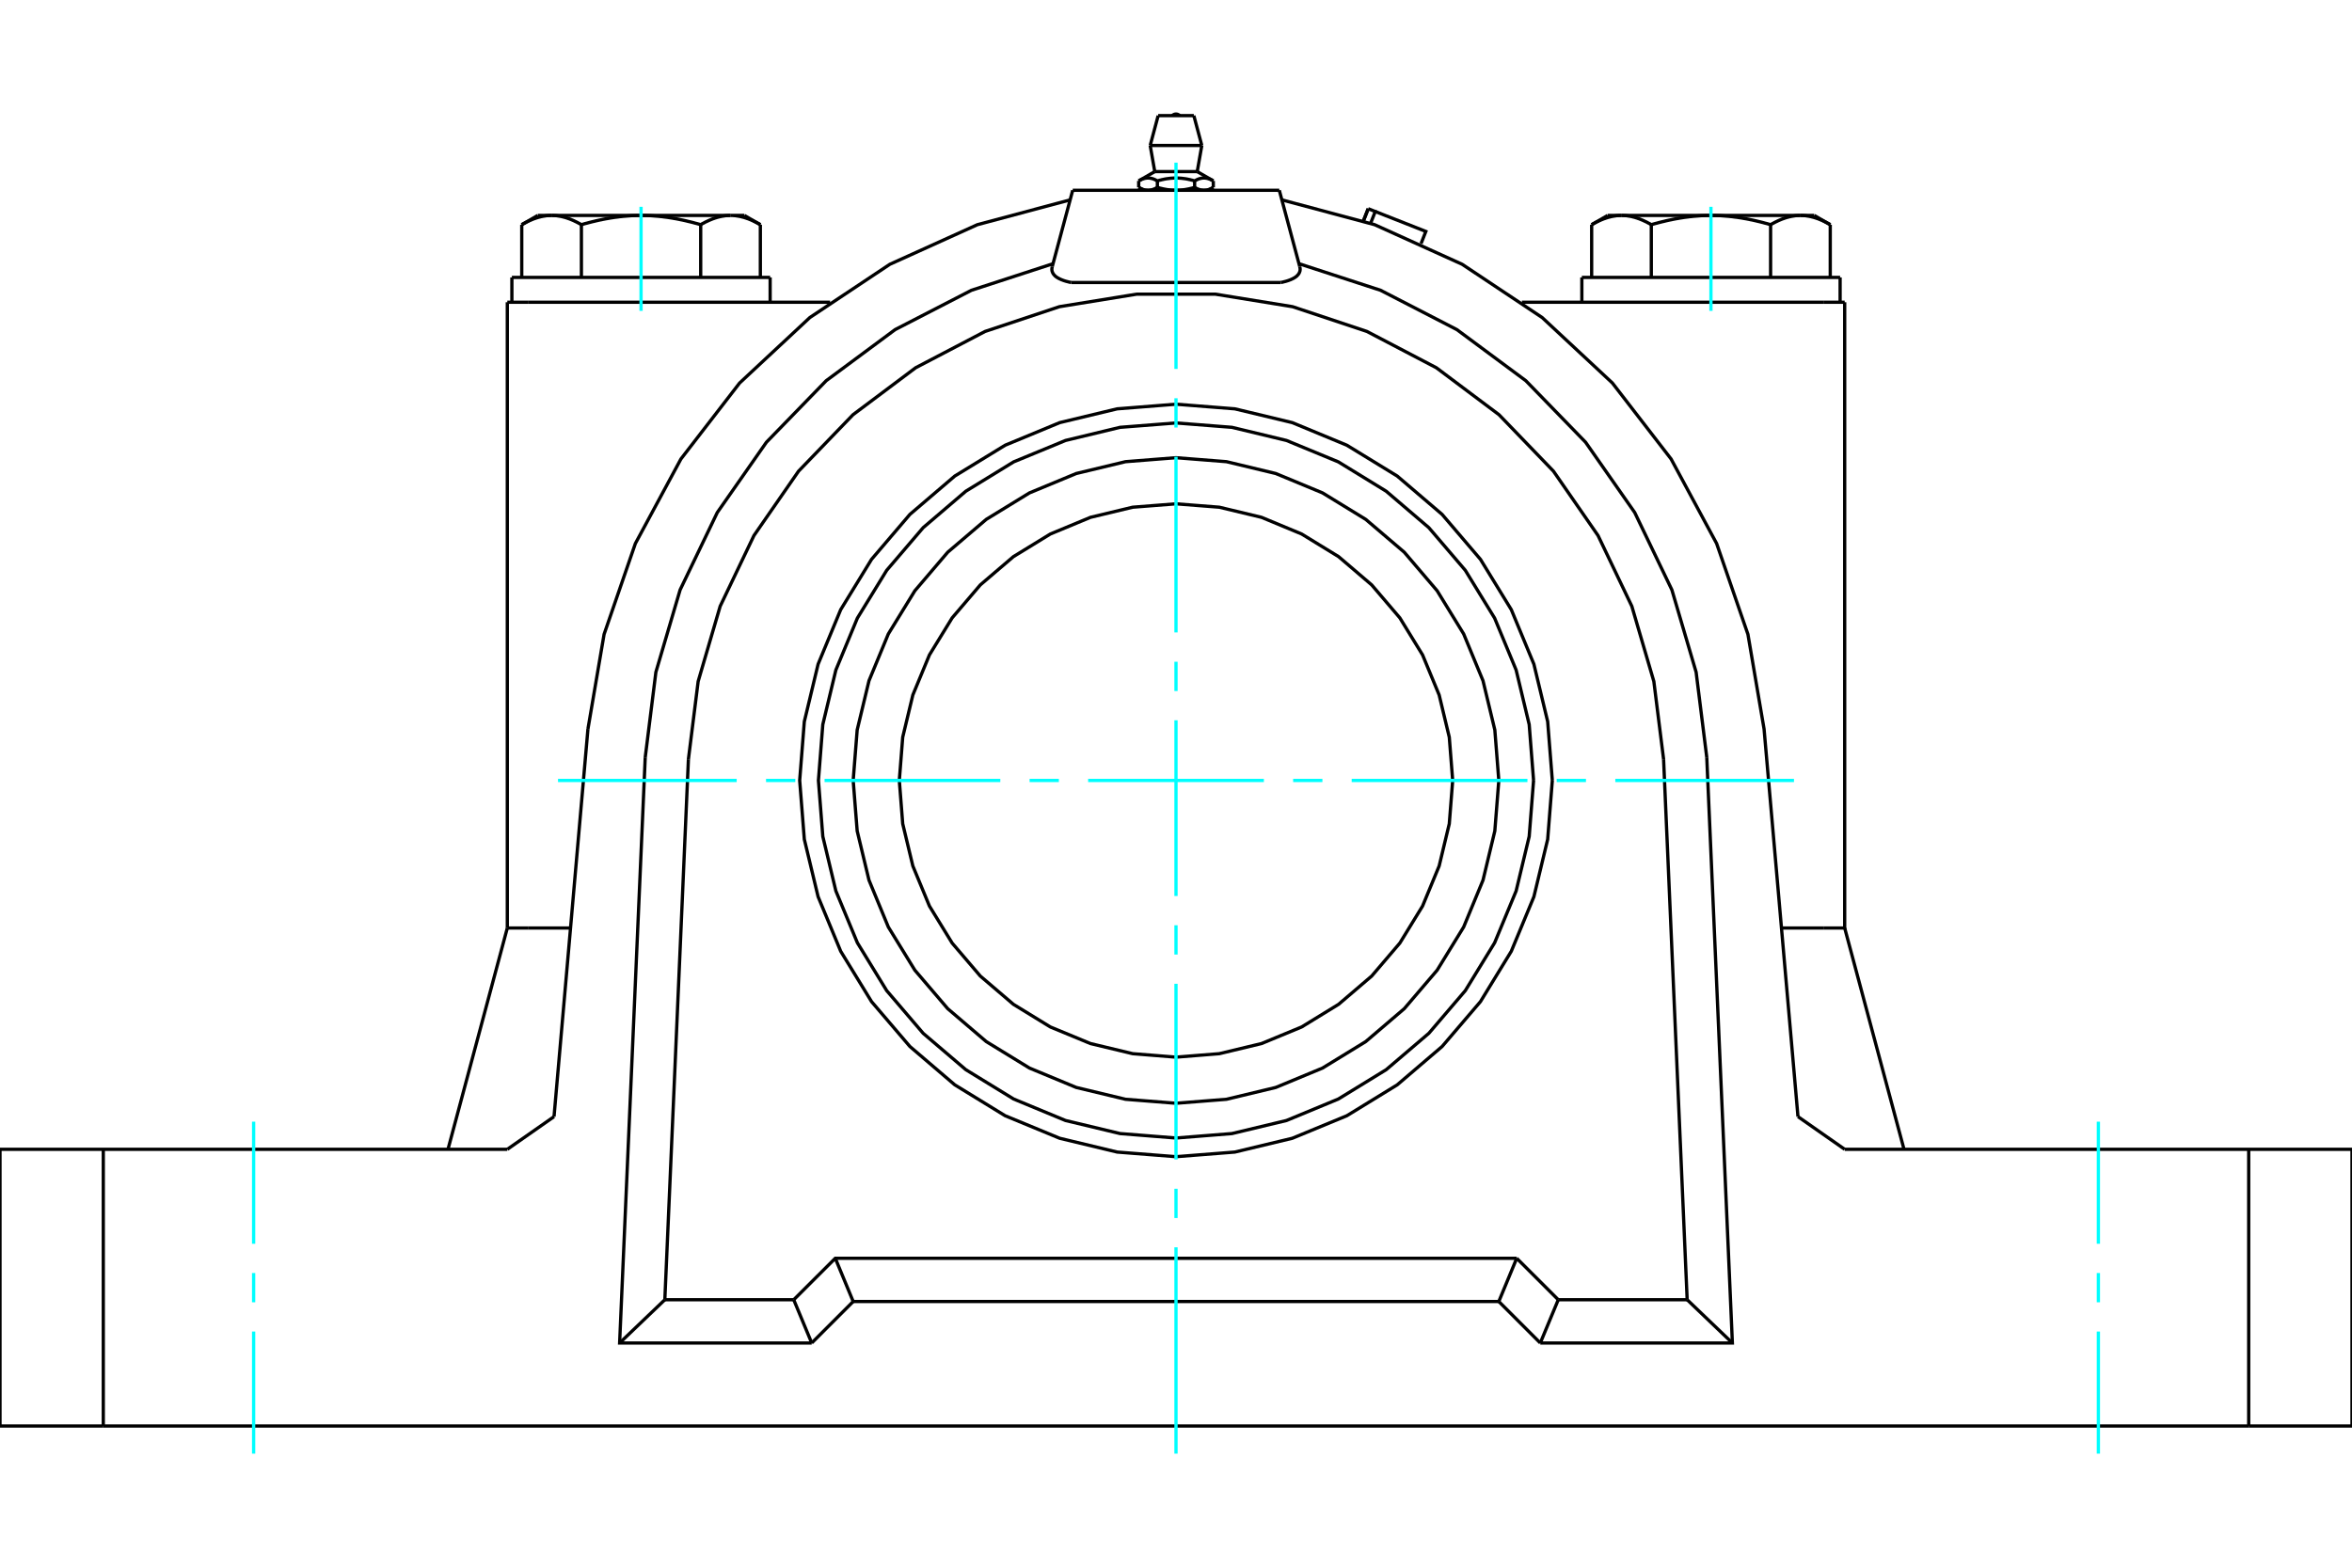 <?xml version="1.0" standalone="no"?>
<!DOCTYPE svg PUBLIC "-//W3C//DTD SVG 1.1//EN"
	"http://www.w3.org/Graphics/SVG/1.1/DTD/svg11.dtd">
<svg xmlns="http://www.w3.org/2000/svg" height="100%" width="100%" viewBox="0 0 36000 24000">
	<rect x="-1800" y="-1200" width="39600" height="26400" style="fill:#FFF"/>
	<g style="fill:none; fill-rule:evenodd" transform="matrix(1 0 0 1 0 0)">
		<g style="fill:none; stroke:#000; stroke-width:50; shape-rendering:geometricPrecision">
			<polyline points="23760,11948 23689,11047 23478,10168 23132,9333 22660,8563 22073,7875 21386,7288 20615,6816 19780,6470 18901,6259 18000,6188 17099,6259 16220,6470 15385,6816 14614,7288 13927,7875 13340,8563 12868,9333 12522,10168 12311,11047 12240,11948 12311,12849 12522,13728 12868,14563 13340,15334 13927,16021 14614,16608 15385,17081 16220,17426 17099,17637 18000,17708 18901,17637 19780,17426 20615,17081 21386,16608 22073,16021 22660,15334 23132,14563 23478,13728 23689,12849 23760,11948"/>
			<line x1="19581" y1="2913" x2="16419" y2="2913"/>
			<line x1="20869" y1="3381" x2="20942" y2="3195"/>
			<polyline points="20979,3418 21050,3238 20942,3195"/>
			<polyline points="21751,3729 21824,3543 21050,3238"/>
			<polyline points="20942,3195 20942,3195 20942,3195 20942,3195 20942,3195 20942,3195 20942,3195 20942,3195 20942,3195 20942,3195 20942,3195 20942,3195 20942,3195 20942,3195 20942,3195 20942,3195 20942,3195 20942,3195 20942,3195 20942,3195 20942,3195 20942,3195 20942,3195 20942,3195 20942,3195 20942,3195 20942,3195 20942,3195 20942,3195 20942,3195 20942,3195 20942,3195 20942,3195 20942,3195 20942,3195 20942,3195"/>
			<polyline points="25275,3440 25261,3431 25247,3423 25232,3416 25218,3408 25205,3401 25191,3394 25177,3388 25163,3381 25150,3375 25137,3369 25123,3364 25110,3358 25097,3353 25084,3348 25071,3344 25058,3339 25045,3335 25032,3331 25020,3327 25007,3324 24994,3321 24982,3317 24969,3315 24957,3312 24944,3310 24931,3308 24919,3306 24906,3304 24894,3302 24881,3301 24869,3300 24856,3299 24844,3299 24831,3298 24819,3298"/>
			<polyline points="26188,3298 26163,3298 26138,3299 26113,3299 26088,3300 26063,3301 26038,3302 26013,3304 25988,3306 25963,3308 25938,3310 25913,3312 25888,3315 25863,3317 25837,3321 25812,3324 25787,3327 25761,3331 25736,3335 25710,3339 25684,3344 25658,3348 25632,3353 25606,3358 25579,3364 25553,3369 25526,3375 25499,3381 25472,3388 25445,3394 25417,3401 25389,3408 25361,3416 25333,3423 25304,3431 25275,3440"/>
			<line x1="24819" y1="3298" x2="26188" y2="3298"/>
			<polyline points="27558,3298 27545,3298 27532,3299 27520,3299 27507,3300 27495,3301 27483,3302 27470,3304 27458,3306 27445,3308 27433,3310 27420,3312 27407,3315 27395,3317 27382,3321 27370,3324 27357,3327 27344,3331 27331,3335 27318,3339 27306,3344 27293,3348 27279,3353 27266,3358 27253,3364 27240,3369 27226,3375 27213,3381 27199,3388 27186,3394 27172,3401 27158,3408 27144,3416 27130,3423 27116,3431 27101,3440"/>
			<line x1="26188" y1="3298" x2="27558" y2="3298"/>
			<polyline points="27101,3440 27072,3431 27044,3423 27015,3416 26987,3408 26959,3401 26932,3394 26905,3388 26877,3381 26850,3375 26824,3369 26797,3364 26771,3358 26744,3353 26718,3348 26692,3344 26667,3339 26641,3335 26615,3331 26590,3327 26564,3324 26539,3321 26514,3317 26489,3315 26463,3312 26438,3310 26413,3308 26388,3306 26363,3304 26338,3302 26313,3301 26288,3300 26263,3299 26238,3299 26213,3298 26188,3298"/>
			<polyline points="24819,3298 24806,3298 24794,3299 24781,3299 24769,3300 24756,3301 24744,3302 24731,3304 24719,3306 24706,3308 24694,3310 24681,3312 24669,3315 24656,3317 24644,3321 24631,3324 24618,3327 24605,3331 24593,3335 24580,3339 24567,3344 24554,3348 24541,3353 24528,3358 24514,3364 24501,3369 24488,3375 24474,3381 24461,3388 24447,3394 24433,3401 24419,3408 24405,3416 24391,3423 24377,3431 24362,3440"/>
			<line x1="24607" y1="3298" x2="24819" y2="3298"/>
			<line x1="27558" y1="3298" x2="27769" y2="3298"/>
			<polyline points="28014,3440 28000,3431 27985,3423 27971,3416 27957,3408 27943,3401 27929,3394 27916,3388 27902,3381 27889,3375 27875,3369 27862,3364 27849,3358 27836,3353 27823,3348 27810,3344 27797,3339 27784,3335 27771,3331 27758,3327 27746,3324 27733,3321 27720,3317 27708,3315 27695,3312 27683,3310 27670,3308 27658,3306 27645,3304 27633,3302 27620,3301 27608,3300 27595,3299 27583,3299 27570,3298 27558,3298"/>
			<line x1="28014" y1="4247" x2="28014" y2="3440"/>
			<line x1="27101" y1="4247" x2="27101" y2="3440"/>
			<line x1="25275" y1="4247" x2="25275" y2="3440"/>
			<polyline points="11638,3440 11623,3431 11609,3423 11595,3416 11581,3408 11567,3401 11553,3394 11539,3388 11526,3381 11512,3375 11499,3369 11486,3364 11472,3358 11459,3353 11446,3348 11433,3344 11420,3339 11407,3335 11395,3331 11382,3327 11369,3324 11356,3321 11344,3317 11331,3315 11319,3312 11306,3310 11294,3308 11281,3306 11269,3304 11256,3302 11244,3301 11231,3300 11219,3299 11206,3299 11194,3298 11181,3298 11393,3298"/>
			<polyline points="10725,3440 10696,3431 10667,3423 10639,3416 10611,3408 10583,3401 10555,3394 10528,3388 10501,3381 10474,3375 10447,3369 10421,3364 10394,3358 10368,3353 10342,3348 10316,3344 10290,3339 10264,3335 10239,3331 10213,3327 10188,3324 10163,3321 10137,3317 10112,3315 10087,3312 10062,3310 10037,3308 10012,3306 9987,3304 9962,3302 9937,3301 9912,3300 9887,3299 9862,3299 9837,3298 9812,3298"/>
			<polyline points="11181,3298 11169,3298 11156,3299 11144,3299 11131,3300 11119,3301 11106,3302 11094,3304 11081,3306 11069,3308 11056,3310 11043,3312 11031,3315 11018,3317 11006,3321 10993,3324 10980,3327 10968,3331 10955,3335 10942,3339 10929,3344 10916,3348 10903,3353 10890,3358 10877,3364 10863,3369 10850,3375 10837,3381 10823,3388 10809,3394 10795,3401 10782,3408 10768,3416 10753,3423 10739,3431 10725,3440"/>
			<line x1="9812" y1="3298" x2="11181" y2="3298"/>
			<polyline points="8442,3298 8430,3298 8417,3299 8405,3299 8392,3300 8380,3301 8367,3302 8355,3304 8342,3306 8330,3308 8317,3310 8305,3312 8292,3315 8280,3317 8267,3321 8254,3324 8242,3327 8229,3331 8216,3335 8203,3339 8190,3344 8177,3348 8164,3353 8151,3358 8138,3364 8125,3369 8111,3375 8098,3381 8084,3388 8071,3394 8057,3401 8043,3408 8029,3416 8015,3423 8000,3431 7986,3440"/>
			<line x1="8231" y1="3298" x2="8442" y2="3298"/>
			<polyline points="9812,3298 9787,3298 9762,3299 9737,3299 9712,3300 9687,3301 9662,3302 9637,3304 9612,3306 9587,3308 9562,3310 9537,3312 9511,3315 9486,3317 9461,3321 9436,3324 9410,3327 9385,3331 9359,3335 9333,3339 9308,3344 9282,3348 9256,3353 9229,3358 9203,3364 9176,3369 9150,3375 9123,3381 9095,3388 9068,3394 9041,3401 9013,3408 8985,3416 8956,3423 8928,3431 8899,3440"/>
			<line x1="8442" y1="3298" x2="9812" y2="3298"/>
			<polyline points="8899,3440 8884,3431 8870,3423 8856,3416 8842,3408 8828,3401 8814,3394 8801,3388 8787,3381 8774,3375 8760,3369 8747,3364 8734,3358 8721,3353 8707,3348 8694,3344 8682,3339 8669,3335 8656,3331 8643,3327 8630,3324 8618,3321 8605,3317 8593,3315 8580,3312 8567,3310 8555,3308 8542,3306 8530,3304 8517,3302 8505,3301 8493,3300 8480,3299 8468,3299 8455,3298 8442,3298"/>
			<line x1="7986" y1="4247" x2="7986" y2="3440"/>
			<line x1="8899" y1="4247" x2="8899" y2="3440"/>
			<line x1="24362" y1="4247" x2="24362" y2="3440"/>
			<line x1="10725" y1="4247" x2="10725" y2="3440"/>
			<line x1="11638" y1="4247" x2="11638" y2="3440"/>
			<line x1="24212" y1="4247" x2="28165" y2="4247"/>
			<line x1="7835" y1="4247" x2="11788" y2="4247"/>
			<polyline points="0,17595 1581,17595 7765,17595"/>
			<polyline points="28235,17595 34419,17595 36000,17595"/>
			<line x1="27520" y1="17095" x2="28235" y2="17595"/>
			<line x1="7765" y1="17595" x2="8480" y2="17095"/>
			<line x1="7765" y1="14207" x2="8091" y2="14207"/>
			<line x1="7765" y1="14207" x2="6857" y2="17595"/>
			<line x1="8091" y1="14207" x2="8733" y2="14207"/>
			<line x1="8999" y1="11161" x2="8480" y2="17095"/>
			<polyline points="26124,11594 26516,20560 23576,20560"/>
			<line x1="22941" y1="19925" x2="23576" y2="20560"/>
			<line x1="13059" y1="19925" x2="22941" y2="19925"/>
			<line x1="12424" y1="20560" x2="13059" y2="19925"/>
			<polyline points="12424,20560 9484,20560 9876,11594"/>
			<polyline points="16118,4037 14869,4444 13701,5046 12646,5828 11731,6770 10979,7846 10410,9030 10039,10290 9876,11594"/>
			<polyline points="16380,3060 14959,3440 13620,4046 12396,4861 11321,5863 10422,7027 9725,8321 9246,9711 8999,11161"/>
			<line x1="1581" y1="17595" x2="1581" y2="21831"/>
			<line x1="34419" y1="21831" x2="1581" y2="21831"/>
			<line x1="34419" y1="21831" x2="34419" y2="17595"/>
			<polyline points="27520,17095 27001,11161 26754,9711 26275,8321 25578,7027 24679,5863 23604,4861 22380,4046 21041,3440 19620,3060"/>
			<polyline points="26124,11594 25961,10290 25590,9030 25021,7846 24269,6770 23354,5828 22299,5046 21131,4444 19882,4037"/>
			<polyline points="16396,4325 16377,4321 16359,4317 16341,4312 16324,4308 16307,4303 16291,4298 16276,4293 16261,4287 16247,4282 16234,4276 16221,4270 16209,4264 16197,4258 16186,4251 16176,4245 16166,4238 16157,4231 16149,4224 16142,4216 16135,4209 16128,4201 16123,4194 16118,4186 16114,4178 16110,4170 16107,4162 16104,4153 16102,4145 16101,4136 16100,4128 16100,4119 16101,4109 16102,4100 16104,4091 16106,4081"/>
			<line x1="16396" y1="4325" x2="19604" y2="4325"/>
			<polyline points="19894,4081 19896,4091 19898,4100 19899,4109 19900,4119 19900,4128 19899,4136 19898,4145 19896,4153 19893,4162 19890,4170 19886,4178 19882,4186 19877,4194 19872,4201 19865,4209 19858,4216 19851,4224 19843,4231 19834,4238 19824,4245 19814,4251 19803,4258 19791,4264 19779,4270 19766,4276 19753,4282 19739,4287 19724,4293 19709,4298 19693,4303 19676,4308 19659,4312 19641,4317 19623,4321 19604,4325"/>
			<line x1="19581" y1="2913" x2="19894" y2="4081"/>
			<line x1="16419" y1="2913" x2="16106" y2="4081"/>
			<line x1="23851" y1="19898" x2="23576" y2="20560"/>
			<line x1="23215" y1="19263" x2="23851" y2="19898"/>
			<line x1="22941" y1="19925" x2="23215" y2="19263"/>
			<line x1="12424" y1="20560" x2="12149" y2="19898"/>
			<line x1="13059" y1="19925" x2="12785" y2="19263"/>
			<polyline points="12149,19898 12785,19263 23215,19263"/>
			<line x1="25824" y1="19898" x2="23851" y2="19898"/>
			<line x1="25463" y1="11623" x2="25824" y2="19898"/>
			<polyline points="25463,11623 25314,10432 24977,9281 24460,8199 23777,7213 22944,6349 21985,5630 20922,5074 19784,4695 18600,4503 17400,4503 16216,4695 15078,5074 14015,5630 13056,6349 12223,7213 11540,8199 11023,9281 10686,10432 10537,11623"/>
			<line x1="10176" y1="19898" x2="10537" y2="11623"/>
			<line x1="12149" y1="19898" x2="10176" y2="19898"/>
			<line x1="26516" y1="20560" x2="25824" y2="19898"/>
			<line x1="9484" y1="20560" x2="10176" y2="19898"/>
			<line x1="27909" y1="4627" x2="23294" y2="4627"/>
			<line x1="28235" y1="4627" x2="27909" y2="4627"/>
			<line x1="8091" y1="4627" x2="7765" y2="4627"/>
			<line x1="12706" y1="4627" x2="8091" y2="4627"/>
			<line x1="36000" y1="21831" x2="34419" y2="21831"/>
			<line x1="1581" y1="21831" x2="0" y2="21831"/>
			<line x1="27267" y1="14207" x2="27909" y2="14207"/>
			<line x1="0" y1="21831" x2="0" y2="17595"/>
			<line x1="36000" y1="17595" x2="36000" y2="21831"/>
			<line x1="28235" y1="14207" x2="29143" y2="17595"/>
			<polyline points="27909,14207 28235,14207 28235,4627"/>
			<line x1="7765" y1="14207" x2="7765" y2="4627"/>
			<line x1="18571" y1="2769" x2="18571" y2="2869"/>
			<line x1="17675" y1="2627" x2="18325" y2="2627"/>
			<polyline points="17429,2769 17439,2764 17448,2759 17457,2755 17465,2750 17474,2747 17482,2743 17491,2740 17499,2737 17507,2735 17515,2733 17522,2731 17530,2729 17538,2728 17546,2727 17553,2726 17561,2725 17568,2725 17576,2725 17583,2725 17591,2726 17599,2727 17606,2728 17614,2729 17622,2731 17630,2733 17637,2735 17646,2737 17654,2740 17662,2743 17670,2747 17679,2750 17687,2755 17696,2759 17705,2764 17715,2769 17733,2764 17751,2759 17769,2755 17787,2750 17804,2747 17820,2743 17837,2740 17853,2737 17869,2735 17885,2733 17901,2731 17916,2729 17932,2728 17947,2727 17962,2726 17977,2725 17992,2725 18008,2725 18023,2725 18038,2726 18053,2727 18068,2728 18084,2729 18099,2731 18115,2733 18131,2735 18147,2737 18163,2740 18180,2743 18196,2747 18213,2750 18231,2755 18249,2759 18267,2764 18285,2769 18295,2764 18304,2759 18313,2755 18321,2750 18330,2747 18338,2743 18346,2740 18354,2737 18363,2735 18370,2733 18378,2731 18386,2729 18394,2728 18401,2727 18409,2726 18417,2725 18424,2725 18432,2725 18439,2725 18447,2726 18454,2727 18462,2728 18470,2729 18478,2731 18485,2733 18493,2735 18501,2737 18509,2740 18518,2743 18526,2747 18535,2750 18543,2755 18552,2759 18561,2764 18571,2769"/>
			<polyline points="18428,2913 18424,2913 18420,2913 18416,2913 18412,2912 18408,2912 18404,2912 18401,2911 18397,2911 18393,2910 18389,2909 18385,2909 18381,2908 18377,2907 18373,2906 18369,2905 18365,2904 18361,2903 18357,2902 18353,2900 18349,2899 18345,2897 18341,2896 18337,2894 18333,2893 18329,2891 18324,2889 18320,2887 18316,2885 18312,2883 18307,2881 18303,2879 18299,2876 18294,2874 18290,2871 18285,2869"/>
			<polyline points="18571,2869 18566,2871 18562,2874 18557,2876 18553,2879 18548,2881 18544,2883 18540,2885 18536,2887 18531,2889 18527,2891 18523,2893 18519,2894 18515,2896 18511,2897 18507,2899 18503,2900 18499,2902 18495,2903 18491,2904 18487,2905 18483,2906 18479,2907 18475,2908 18471,2909 18467,2909 18463,2910 18459,2911 18455,2911 18451,2912 18447,2912 18444,2912 18440,2913 18436,2913 18432,2913 18428,2913"/>
			<polyline points="18285,2769 18285,2869 18276,2871 18267,2874 18258,2876 18250,2879 18241,2881 18232,2883 18224,2885 18215,2887 18207,2889 18199,2891 18190,2893 18182,2894 18174,2896 18166,2897 18158,2899 18149,2900 18141,2902 18133,2903 18125,2904 18118,2905 18110,2906 18102,2907 18094,2908 18086,2909 18078,2909 18070,2910 18063,2911 18055,2911 18047,2912 18039,2912 18031,2912 18023,2913 18016,2913 18008,2913 18000,2913 17992,2913 17984,2913 17977,2913 17969,2912 17961,2912 17953,2912 17945,2911 17937,2911 17930,2910 17922,2909 17914,2909 17906,2908 17898,2907 17890,2906 17882,2905 17875,2904 17867,2903 17859,2902 17851,2900 17842,2899 17834,2897 17826,2896 17818,2894 17810,2893 17801,2891 17793,2889 17785,2887 17776,2885 17768,2883 17759,2881 17750,2879 17742,2876 17733,2874 17724,2871 17715,2869"/>
			<line x1="17715" y1="2769" x2="17715" y2="2869"/>
			<polyline points="17572,2913 17568,2913 17564,2913 17560,2913 17556,2912 17553,2912 17549,2912 17545,2911 17541,2911 17537,2910 17533,2909 17529,2909 17525,2908 17521,2907 17517,2906 17513,2905 17509,2904 17505,2903 17501,2902 17497,2900 17493,2899 17489,2897 17485,2896 17481,2894 17477,2893 17473,2891 17469,2889 17464,2887 17460,2885 17456,2883 17452,2881 17447,2879 17443,2876 17438,2874 17434,2871 17429,2869"/>
			<polyline points="17715,2869 17710,2871 17706,2874 17701,2876 17697,2879 17693,2881 17688,2883 17684,2885 17680,2887 17676,2889 17671,2891 17667,2893 17663,2894 17659,2896 17655,2897 17651,2899 17647,2900 17643,2902 17639,2903 17635,2904 17631,2905 17627,2906 17623,2907 17619,2908 17615,2909 17611,2909 17607,2910 17603,2911 17599,2911 17596,2912 17592,2912 17588,2912 17584,2913 17580,2913 17576,2913 17572,2913"/>
			<line x1="17429" y1="2769" x2="17429" y2="2869"/>
			<line x1="17605" y1="2227" x2="18395" y2="2227"/>
			<line x1="17727" y1="1770" x2="18273" y2="1770"/>
			<polyline points="22235,11948 22183,11286 22028,10640 21774,10026 21426,9459 20995,8954 20489,8522 19923,8175 19309,7920 18663,7765 18000,7713 17337,7765 16691,7920 16077,8175 15511,8522 15005,8954 14574,9459 14226,10026 13972,10640 13817,11286 13765,11948 13817,12611 13972,13257 14226,13871 14574,14438 15005,14943 15511,15375 16077,15722 16691,15976 17337,16131 18000,16184 18663,16131 19309,15976 19923,15722 20489,15375 20995,14943 21426,14438 21774,13871 22028,13257 22183,12611 22235,11948"/>
			<polyline points="23473,11948 23406,11092 23206,10257 22877,9463 22428,8731 21870,8078 21217,7520 20485,7071 19691,6743 18856,6542 18000,6475 17144,6542 16309,6743 15515,7071 14783,7520 14130,8078 13572,8731 13123,9463 12794,10257 12594,11092 12527,11948 12594,12805 12794,13640 13123,14433 13572,15166 14130,15819 14783,16376 15515,16825 16309,17154 17144,17354 18000,17422 18856,17354 19691,17154 20485,16825 21217,16376 21870,15819 22428,15166 22877,14433 23206,13640 23406,12805 23473,11948"/>
			<polyline points="22941,11948 22880,11175 22699,10421 22403,9705 21997,9044 21494,8454 20904,7951 20243,7546 19527,7249 18773,7068 18000,7007 17227,7068 16473,7249 15757,7546 15096,7951 14506,8454 14003,9044 13597,9705 13301,10421 13120,11175 13059,11948 13120,12721 13301,13475 13597,14192 14003,14853 14506,15442 15096,15946 15757,16351 16473,16648 17227,16829 18000,16890 18773,16829 19527,16648 20243,16351 20904,15946 21494,15442 21997,14853 22403,14192 22699,13475 22880,12721 22941,11948"/>
			<line x1="20942" y1="3195" x2="20869" y2="3381"/>
			<line x1="24607" y1="3298" x2="24362" y2="3440"/>
			<line x1="28014" y1="3440" x2="27769" y2="3298"/>
			<line x1="11638" y1="3440" x2="11393" y2="3298"/>
			<line x1="8231" y1="3298" x2="7986" y2="3440"/>
			<line x1="28165" y1="4627" x2="28165" y2="4247"/>
			<line x1="24212" y1="4247" x2="24212" y2="4627"/>
			<line x1="11788" y1="4627" x2="11788" y2="4247"/>
			<line x1="7835" y1="4247" x2="7835" y2="4627"/>
			<polyline points="18056,1770 18047,1761 18036,1755 18025,1750 18013,1747 18000,1746 17987,1747 17975,1750 17964,1755 17953,1761 17944,1770"/>
			<line x1="17675" y1="2627" x2="17429" y2="2769"/>
			<line x1="18571" y1="2769" x2="18325" y2="2627"/>
			<line x1="18494" y1="2913" x2="18571" y2="2869"/>
			<line x1="17429" y1="2869" x2="17506" y2="2913"/>
			<line x1="17605" y1="2227" x2="17675" y2="2627"/>
			<line x1="18325" y1="2627" x2="18395" y2="2227"/>
			<line x1="17727" y1="1770" x2="17605" y2="2227"/>
			<line x1="18395" y1="2227" x2="18273" y2="1770"/>
		</g>
		<g style="fill:none; stroke:#0FF; stroke-width:50; shape-rendering:geometricPrecision">
			<line x1="3882" y1="22254" x2="3882" y2="20385"/>
			<line x1="3882" y1="19937" x2="3882" y2="19489"/>
			<line x1="3882" y1="19041" x2="3882" y2="17172"/>
			<line x1="32118" y1="17172" x2="32118" y2="19041"/>
			<line x1="32118" y1="19489" x2="32118" y2="19937"/>
			<line x1="32118" y1="20385" x2="32118" y2="22254"/>
			<line x1="18000" y1="22254" x2="18000" y2="19095"/>
			<line x1="18000" y1="18647" x2="18000" y2="18199"/>
			<line x1="18000" y1="17751" x2="18000" y2="15061"/>
			<line x1="18000" y1="14613" x2="18000" y2="14165"/>
			<line x1="18000" y1="13717" x2="18000" y2="11027"/>
			<line x1="18000" y1="10579" x2="18000" y2="10131"/>
			<line x1="18000" y1="9682" x2="18000" y2="6993"/>
			<line x1="18000" y1="6545" x2="18000" y2="6097"/>
			<line x1="18000" y1="5648" x2="18000" y2="2490"/>
			<line x1="8541" y1="11948" x2="11276" y2="11948"/>
			<line x1="11725" y1="11948" x2="12173" y2="11948"/>
			<line x1="12621" y1="11948" x2="15311" y2="11948"/>
			<line x1="15759" y1="11948" x2="16207" y2="11948"/>
			<line x1="16655" y1="11948" x2="19345" y2="11948"/>
			<line x1="19793" y1="11948" x2="20241" y2="11948"/>
			<line x1="20689" y1="11948" x2="23379" y2="11948"/>
			<line x1="23827" y1="11948" x2="24275" y2="11948"/>
			<line x1="24724" y1="11948" x2="27459" y2="11948"/>
			<line x1="9812" y1="4759" x2="9812" y2="3166"/>
			<line x1="26188" y1="3166" x2="26188" y2="4759"/>
		</g>
	</g>
</svg>
